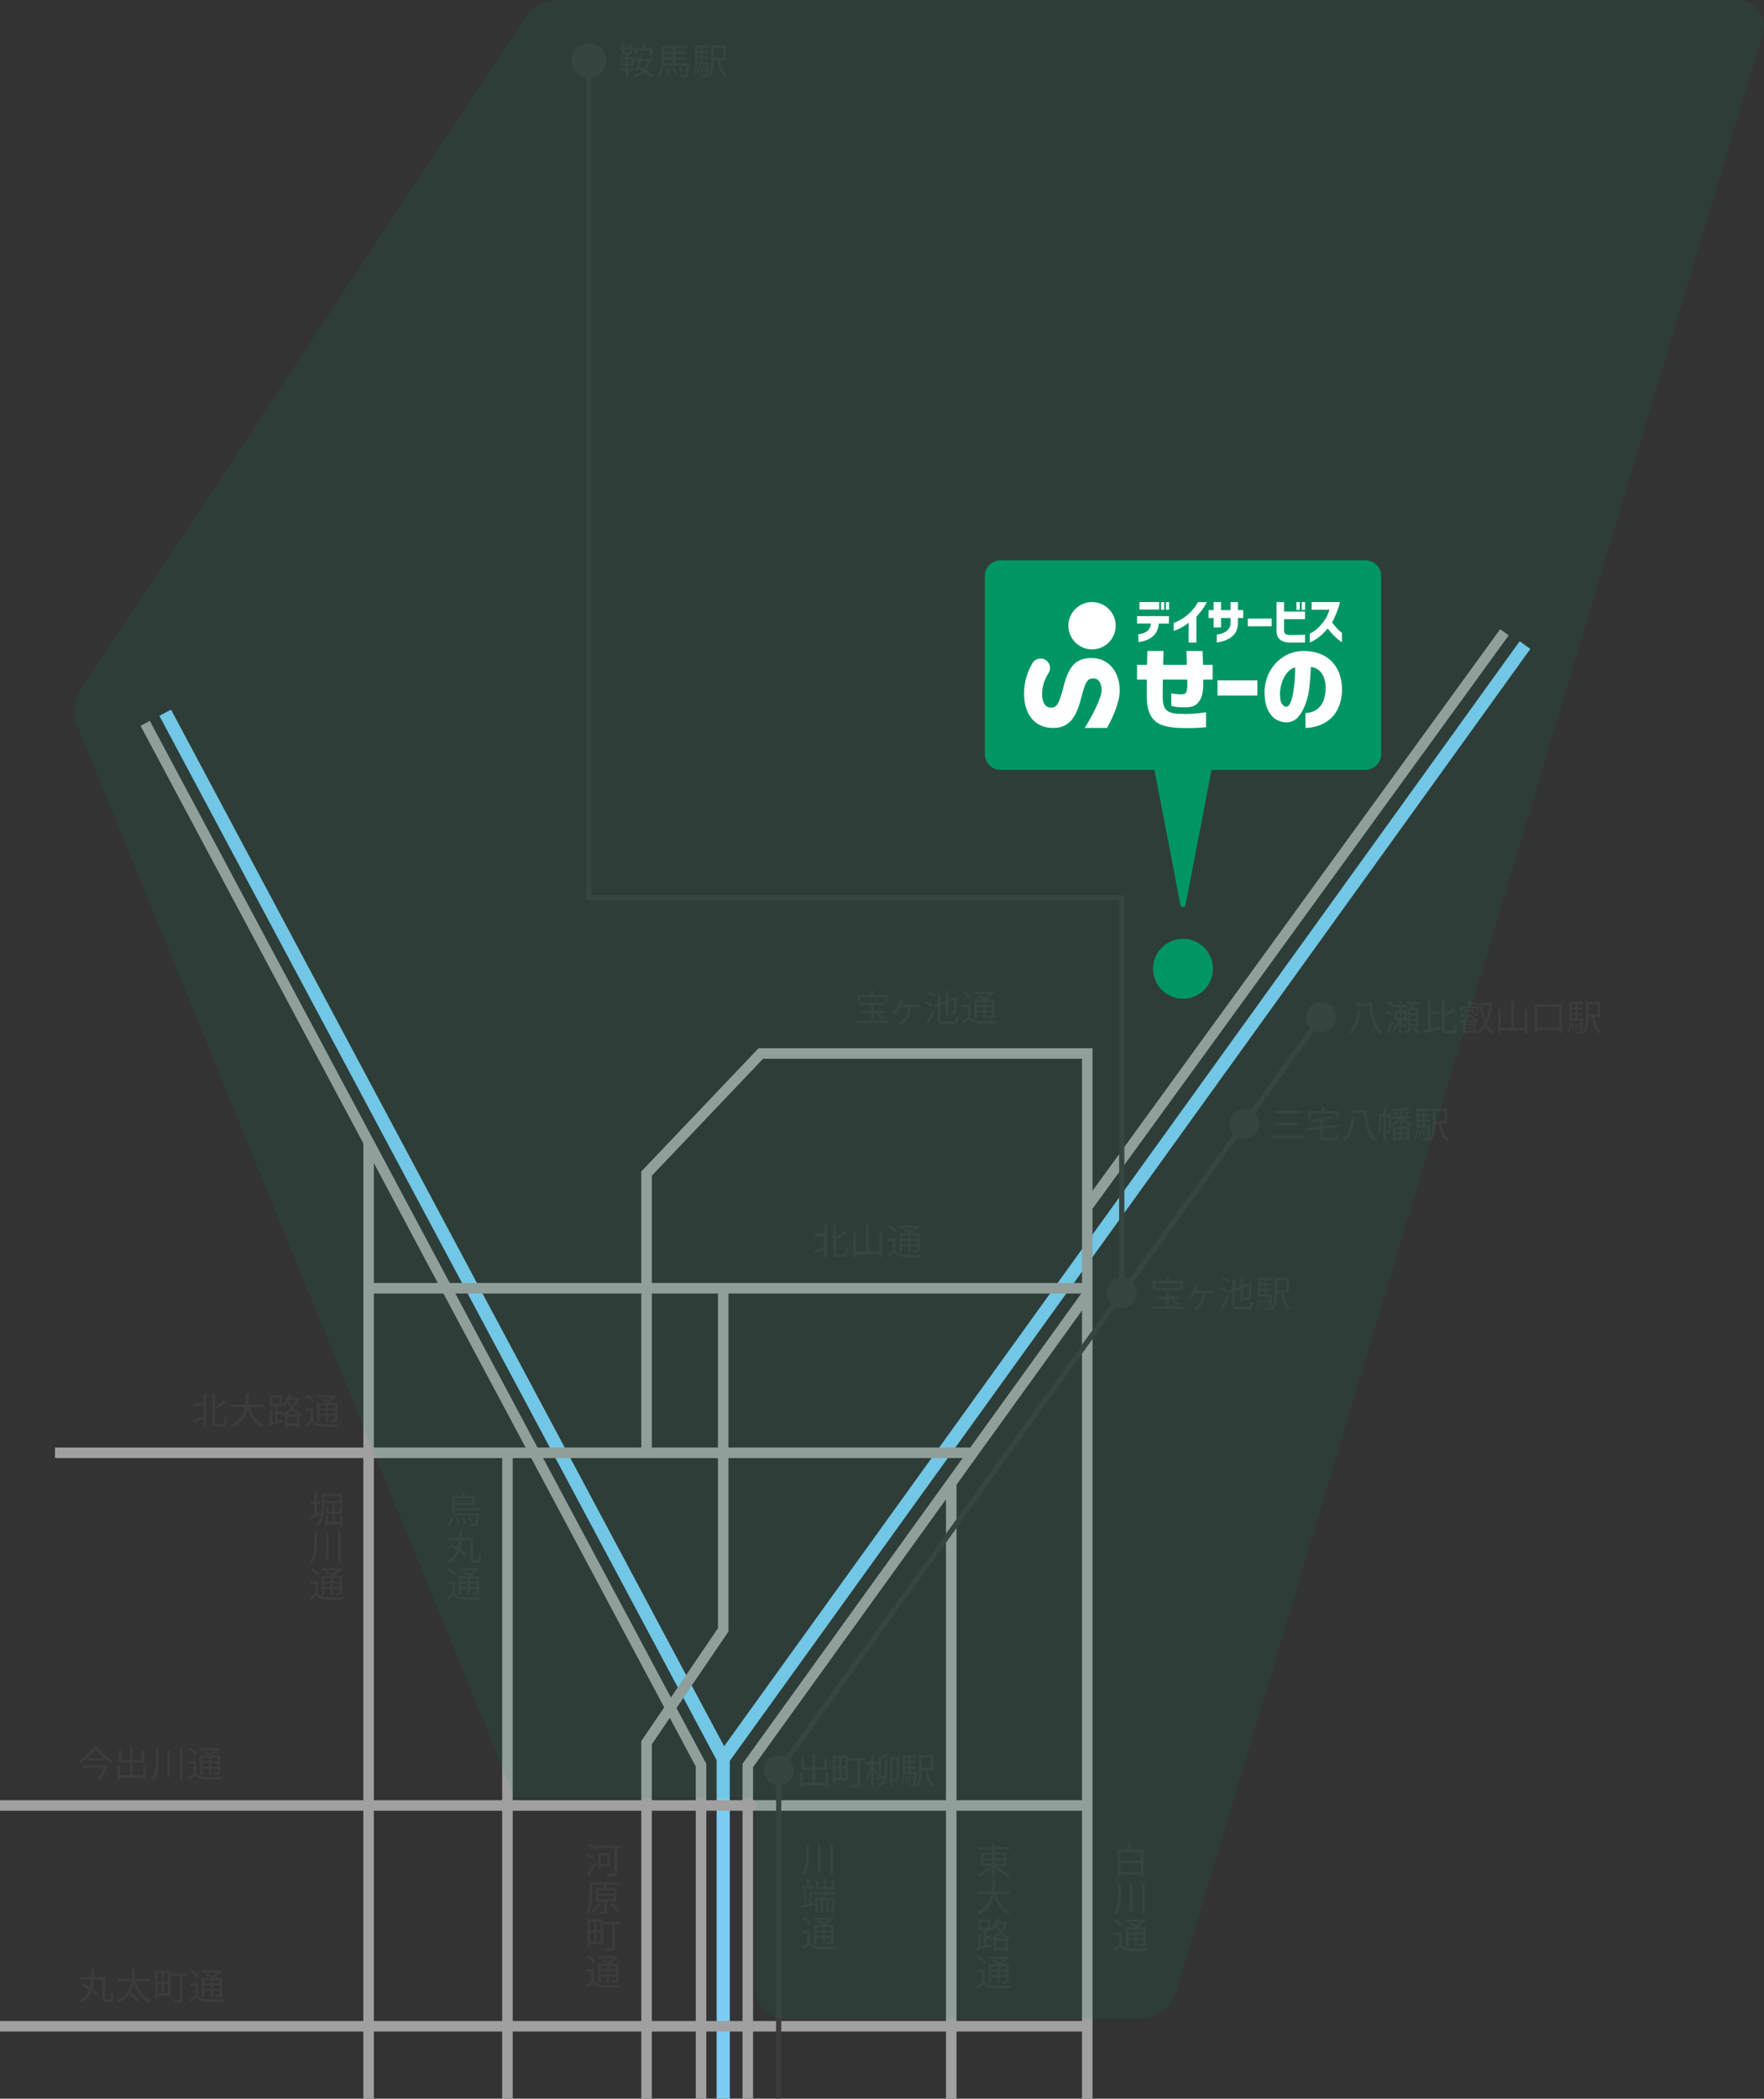 <?xml version="1.0" encoding="UTF-8"?><svg id="b" xmlns="http://www.w3.org/2000/svg" width="670" height="796.9" viewBox="0 0 670 796.9"><rect x="0" y="0" width="670" height="796.9" fill="#333333" stroke="none"/><defs><style>.d{fill:#7dccf3;}.d,.e,.f,.g,.h,.i{stroke-width:0px;}.e{fill:#a0a0a0;}.f,.h{fill:#009664;}.g{fill:#3c3c3c;}.h{opacity:.1;}.i{fill:#fff;}</style></defs><g id="c"><path class="g" d="M495.26,431.13v1.05h-12.05v-1.05h12.05ZM494.51,421.76v1.04h-10.49v-1.04h10.49ZM493.42,426.3v1.05h-8.51v-1.05h8.51Z"/><path class="g" d="M506.58,432.11c.81,0,.94-.36,1.02-2.12.25.2.73.35,1.04.43-.17,2.1-.5,2.69-2,2.69h-3.12c-1.62,0-2.08-.36-2.08-1.72v-2.59l-4.91.56-.14-.99,5.05-.56v-2.07c-1.13.22-2.29.42-3.39.57-.04-.25-.2-.66-.32-.88,2.78-.43,5.95-1.09,7.68-1.89l.85.83c-1.02.43-2.32.81-3.72,1.13v2.19l6.07-.69.14.97-6.21.71v2.72c0,.59.15.71,1.05.71h2.99ZM497.83,424.84h-1.05v-2.97h5.26v-1.46h1.08v1.46h5.36v2.97h-1.08v-2h-9.57v2Z"/><path class="g" d="M514.69,424.29c-.53,3.22-1.5,6.82-3.76,8.94-.2-.21-.59-.57-.85-.76,2.17-1.96,3.05-5.39,3.43-8.35l1.19.17ZM518.93,421.49c.42,4.75,1.37,8.91,3.93,10.87-.31.2-.76.57-1.01.83-2.46-2.1-3.44-6.07-3.89-10.6h-4.83v-1.09h5.79Z"/><path class="g" d="M533.45,424.73c.73.87,1.85,1.72,2.8,2.17-.22.18-.53.53-.7.77-1.01-.57-2.15-1.64-2.91-2.7v2.48h-.94v-2.45c-.74,1.11-1.88,2.16-2.88,2.75-.13-.18-.33-.45-.53-.63v2.06c0,.39-.06.66-.29.83s-.56.2-1.04.2c-.03-.25-.15-.64-.28-.9h.7c.1,0,.13-.03.13-.15v-5.17h-1.11v9.2h-.9v-9.2h-1.01v6.35h-.8v-7.28h1.81v-2.63h.9v2.63h1.89v3.89c.91-.48,1.92-1.32,2.57-2.2h-2.32v-.87h3.16v-2.07c-.98.07-2,.13-2.92.14-.03-.22-.13-.56-.24-.79,2.17-.07,4.84-.31,6.32-.62l.59.76c-.78.18-1.78.31-2.81.41v2.17h.63c.35-.59.8-1.48,1.02-2.1l.85.35c-.31.59-.67,1.23-.99,1.75h1.78v.87h-2.48ZM529.01,427.8h6.37v5.34h-.94v-.39h-4.52v.45h-.91v-5.39ZM530.1,421.98c.28.49.64,1.18.81,1.58l-.84.29c-.17-.42-.52-1.12-.8-1.64l.83-.24ZM529.92,428.59v1.28h1.81v-1.28h-1.81ZM531.72,431.93v-1.34h-1.81v1.34h1.81ZM534.44,428.59h-1.83v1.28h1.83v-1.28ZM534.44,431.93v-1.34h-1.83v1.34h1.83Z"/><path class="g" d="M537.22,432.12c.5-.71.67-1.96.71-3.19l.64.13c-.07,1.27-.22,2.62-.77,3.4l-.59-.34ZM543.29,427.29s0,.28-.01.42c-.18,3.45-.34,4.68-.69,5.1-.21.25-.43.34-.77.36-.28.03-.77.03-1.27,0-.03-.25-.11-.62-.24-.84.49.03.94.04,1.12.04s.29-.03.41-.14c.14-.18.27-.69.36-1.77l-.45.2c-.14-.5-.48-1.26-.81-1.82l.49-.18c.31.49.62,1.15.78,1.62.06-.56.1-1.26.15-2.14h-4.35v-7.17h5.15v.88h-2.01v1.23h1.74v.83h-1.74v1.26h1.74v.84h-1.74v1.27h2.14ZM538.91,421.86v1.23h1.36v-1.23h-1.36ZM540.27,423.92h-1.36v1.26h1.36v-1.26ZM538.91,427.29h1.36v-1.27h-1.36v1.27ZM539.46,429.15c.15.81.25,1.85.24,2.54l-.59.1c.04-.7-.06-1.74-.2-2.56l.54-.07ZM540.51,431.33c-.06-.6-.29-1.54-.55-2.25l.5-.11c.29.7.53,1.62.59,2.23l-.55.14ZM547.43,426.68c.41,2.56,1.26,4.71,2.84,5.72-.22.21-.55.59-.7.85-1.76-1.26-2.63-3.6-3.08-6.57h-1.27c-.03,2.09-.28,4.78-1.57,6.54-.17-.18-.6-.43-.83-.53,1.3-1.81,1.41-4.41,1.41-6.43v-5.28h5.42v5.7h-2.23ZM545.22,421.94v3.77h3.48v-3.77h-3.48Z"/><rect class="d" x="166.42" y="453.92" width="521.09" height="5" transform="translate(-192.92 536.12) rotate(-54.24)"/><rect class="d" x="272.19" y="667.83" width="5" height="129.07"/><rect class="d" x="166.21" y="244.15" width="5" height="450.19" transform="translate(-201.05 134.69) rotate(-28.09)"/><polygon class="e" points="247.57 551.66 243.57 551.66 243.57 444.84 288.11 398.04 414.96 398.04 414.96 507.72 410.96 507.72 410.96 402.04 289.83 402.04 247.57 446.44 247.57 551.66"/><polygon class="e" points="286.03 796.9 282.03 796.9 282.03 669.72 282.4 669.2 411.77 489.65 415.02 491.99 286.03 671.01 286.03 796.9"/><rect class="e" x="410.96" y="506.82" width="4" height="290.08"/><rect class="e" y="683.57" width="412.96" height="4"/><rect class="e" y="767.42" width="412.96" height="4"/><rect class="e" x="140" y="487.17" width="272.96" height="4"/><rect class="e" x="20.88" y="549.66" width="349.05" height="4"/><rect class="e" x="138" y="433.66" width="4" height="363.24"/><rect class="e" x="190.74" y="551.66" width="4" height="245.23"/><rect class="e" x="357.93" y="346.91" width="268.96" height="4" transform="translate(-79.23 542.39) rotate(-54.02)"/><path class="g" d="M36.72,663.16c1.46,2.07,3.93,4.22,6.11,5.38-.27.24-.52.59-.7.9-2.15-1.3-4.6-3.46-5.88-5.25-1.12,1.72-3.39,3.88-5.74,5.32-.13-.24-.42-.59-.66-.81,2.41-1.39,4.74-3.7,5.83-5.53h1.02ZM40.07,670.27l.81.24c-.67,1.55-1.73,3.81-2.62,5.53l-1.06-.29c.71-1.37,1.58-3.15,2.15-4.44h-7.86v-.98h8.4l.18-.06ZM39.38,667.61v.95h-6.1v-.95h6.1Z"/><path class="g" d="M55.41,670.21v5.74h-1.06v-.84h-8.73v.87h-1.04v-5.77h1.04v3.88h3.74v-4.78h-4.24v-4.79h1.04v3.78h3.2v-5.03h1.06v5.03h3.36v-3.78h1.08v4.79h-4.44v4.78h3.93v-3.88h1.06Z"/><path class="g" d="M60.23,663.96v4.73c0,2.66-.21,5.32-2.02,7.4-.18-.24-.6-.56-.85-.73,1.64-1.88,1.82-4.29,1.82-6.68v-4.72h1.05ZM64.66,664.54v10.23h-1.05v-10.23h1.05ZM69.34,663.92v12.05h-1.06v-12.05h1.06Z"/><path class="g" d="M74.51,673.18c.67,1.05,1.88,1.51,3.51,1.57,1.53.07,4.72.03,6.38-.08-.11.24-.27.71-.32,1.02-1.55.07-4.52.1-6.06.03-1.83-.07-3.09-.56-3.95-1.67-.71.62-1.46,1.22-2.25,1.81l-.5-1.01c.67-.42,1.47-1.01,2.18-1.58v-3.6h-2.01v-.98h3.02v4.5ZM74.05,666.48c-.43-.69-1.44-1.67-2.32-2.33l.73-.64c.88.63,1.92,1.57,2.36,2.26l-.77.71ZM76.93,673.89h-.98v-7.2h3.99c-.83-.41-1.82-.85-2.66-1.16l.66-.59c.6.21,1.29.49,1.94.77.67-.29,1.36-.7,1.92-1.11h-5.83v-.83h6.83l.2-.06.64.49c-.74.7-1.79,1.4-2.83,1.92.41.2.77.39,1.08.56h1.76v6.16c0,.5-.11.76-.48.91-.36.14-.95.15-1.89.15-.04-.25-.17-.62-.29-.85.66.03,1.26.01,1.43.01.18,0,.24-.06.24-.24v-1.27h-2.43v2.27h-.94v-2.27h-2.35v2.33ZM76.93,667.49v1.23h2.35v-1.23h-2.35ZM79.28,670.77v-1.27h-2.35v1.27h2.35ZM82.65,667.49h-2.43v1.23h2.43v-1.23ZM82.65,670.77v-1.27h-2.43v1.27h2.43Z"/><path class="g" d="M77.26,529.51h1.05v12.4h-1.05v-3.14c-1.26.55-2.52,1.08-3.53,1.5l-.49-1.05c1.02-.32,2.52-.91,4.02-1.48v-3.92h-3.58v-1.02h3.58v-3.28ZM84.48,540.7c.64,0,.74-.6.84-2.91.25.21.7.42.99.49-.13,2.54-.41,3.45-1.76,3.45h-2.24c-1.3,0-1.67-.42-1.67-1.91v-10.3h1.05v4.62c1.3-.79,2.62-1.71,3.46-2.51l.77.9c-1.16.92-2.76,1.86-4.23,2.69v4.61c0,.73.13.87.73.87h2.06Z"/><path class="g" d="M94.81,534.31c.98,3.08,2.8,5.62,5.5,6.72-.25.24-.6.67-.78.98-2.69-1.28-4.46-3.75-5.57-6.93-.67,2.69-2.18,5.38-5.58,6.93-.15-.28-.49-.64-.78-.85,3.47-1.51,4.87-4.2,5.44-6.85h-5.16v-1.06h5.33c.21-1.47.2-2.87.21-3.98h1.12c-.01,1.12-.03,2.51-.22,3.98h5.78v1.06h-5.27Z"/><path class="g" d="M113.67,530.92c-.45,1.46-1.18,2.69-2.04,3.73.87.84,1.93,1.58,3.19,2.06-.21.2-.5.6-.64.85-.14-.07-.29-.13-.45-.2v4.61h-.99v-.46h-3.5v.5h-.97v-4.67c-.28.14-.56.27-.84.39-.1-.21-.31-.49-.5-.7h-1.47v2.51c.6-.14,1.22-.28,1.83-.43l.1.94c-1.9.46-3.89.94-5.36,1.3l-.2-1.01.71-.15v-4.78h.88v4.59l1.08-.25v-5.66h-1.96v-4.27h4.52v3.71c1.11-1.05,2.02-2.62,2.53-4.3l.99.24c-.14.41-.29.81-.45,1.19h2.7l.18-.04.64.29ZM103.47,533.19h2.63v-2.45h-2.63v2.45ZM107.19,536.79c1.12-.48,2.23-1.22,3.16-2.19-.52-.63-.94-1.29-1.29-1.92-.39.62-.83,1.15-1.27,1.61-.15-.15-.48-.45-.73-.62v.42h-1.61v2.02h1.73v.67ZM113.07,536.99c-.78-.46-1.47-1.05-2.07-1.65-.64.64-1.36,1.2-2.1,1.65h4.17ZM112.73,540.59v-2.69h-3.5v2.69h3.5ZM109.71,531.58l-.14.27c.35.69.81,1.42,1.39,2.1.59-.71,1.08-1.5,1.43-2.37h-2.67Z"/><path class="g" d="M118.96,539.23c.67,1.05,1.88,1.51,3.51,1.57,1.53.07,4.72.03,6.38-.08-.11.24-.27.71-.32,1.02-1.55.07-4.52.1-6.06.03-1.83-.07-3.09-.56-3.95-1.67-.71.62-1.46,1.22-2.25,1.81l-.5-1.01c.67-.42,1.47-1.01,2.18-1.58v-3.6h-2.01v-.98h3.02v4.5ZM118.5,532.53c-.43-.69-1.44-1.67-2.32-2.33l.73-.64c.88.63,1.92,1.57,2.36,2.26l-.77.71ZM121.38,539.94h-.98v-7.2h3.99c-.83-.41-1.82-.85-2.66-1.16l.66-.59c.6.21,1.29.49,1.94.77.67-.29,1.36-.7,1.92-1.11h-5.83v-.83h6.83l.2-.06.64.49c-.74.7-1.79,1.4-2.83,1.92.41.2.77.39,1.08.56h1.76v6.16c0,.5-.11.76-.48.91-.36.14-.95.15-1.89.15-.04-.25-.17-.62-.29-.85.66.03,1.26.01,1.43.01.18,0,.24-.06.24-.24v-1.27h-2.43v2.27h-.94v-2.27h-2.35v2.33ZM121.38,533.54v1.23h2.35v-1.23h-2.35ZM123.73,536.82v-1.27h-2.35v1.27h2.35ZM127.1,533.54h-2.43v1.23h2.43v-1.23ZM127.1,536.82v-1.27h-2.43v1.27h2.43Z"/><path class="g" d="M313.08,465.11h1.05v12.4h-1.05v-3.14c-1.26.55-2.52,1.08-3.53,1.5l-.49-1.05c1.02-.32,2.52-.91,4.02-1.48v-3.92h-3.58v-1.02h3.58v-3.28ZM320.3,476.3c.64,0,.74-.6.84-2.91.25.21.7.42.99.49-.13,2.54-.41,3.45-1.76,3.45h-2.24c-1.3,0-1.67-.42-1.67-1.91v-10.3h1.05v4.62c1.3-.79,2.62-1.71,3.46-2.51l.77.9c-1.16.92-2.76,1.86-4.23,2.69v4.61c0,.73.13.87.73.87h2.06Z"/><path class="g" d="M335.06,468.15v9.26h-1.06v-1.08h-8.9v1.13h-1.05v-9.3h1.05v7.12h3.85v-10.14h1.06v10.14h3.99v-7.13h1.06Z"/><path class="g" d="M340.18,474.83c.67,1.05,1.88,1.51,3.51,1.57,1.53.07,4.72.03,6.38-.08-.11.24-.27.71-.32,1.02-1.55.07-4.52.1-6.06.03-1.83-.07-3.09-.56-3.95-1.67-.71.62-1.46,1.22-2.25,1.81l-.5-1.01c.67-.42,1.47-1.01,2.18-1.58v-3.6h-2.01v-.98h3.02v4.5ZM339.72,468.14c-.43-.69-1.44-1.67-2.32-2.33l.73-.64c.88.63,1.92,1.57,2.36,2.26l-.77.71ZM342.6,475.55h-.98v-7.2h3.99c-.83-.41-1.82-.85-2.66-1.16l.66-.59c.6.21,1.29.49,1.95.77.67-.29,1.36-.7,1.92-1.11h-5.83v-.83h6.83l.2-.06.64.49c-.74.7-1.79,1.4-2.83,1.92.41.2.77.39,1.08.56h1.76v6.16c0,.5-.11.76-.48.91-.36.14-.95.15-1.89.15-.04-.25-.17-.62-.29-.85.66.03,1.26.01,1.43.01.18,0,.24-.06.24-.24v-1.27h-2.43v2.27h-.94v-2.27h-2.35v2.33ZM342.6,469.14v1.23h2.35v-1.23h-2.35ZM344.95,472.42v-1.27h-2.35v1.27h2.35ZM348.33,469.14h-2.43v1.23h2.43v-1.23ZM348.33,472.42v-1.27h-2.43v1.27h2.43Z"/><path class="g" d="M337.41,387.53v.97h-12.06v-.97h5.44v-2.83h-3.78v-.95h3.78v-2.1h-4.13v-.98h9.39v-1.91h-9.42v1.95h-1.05v-2.93h5.21v-1.65h1.08v1.65h5.27v2.93h-1.06v.94h-4.24v2.1h3.93v.95h-3.93v2.83h5.57ZM333.68,384.87c.8.55,1.78,1.37,2.23,1.92l-.76.62c-.43-.57-1.39-1.41-2.18-2l.71-.53Z"/><path class="g" d="M348,381.5c.29,0,.76-.01,1.09-.07v1.11c-.36-.03-.81-.04-1.09-.04h-2.06c-.22,3.24-1.48,5.23-3.55,6.49l-1.11-.73c.31-.13.83-.43,1.09-.64,1.11-.88,2.29-2.33,2.49-5.11h-2.99c-.53.88-1.36,1.93-1.96,2.44l-1.02-.6c.87-.64,1.65-1.69,2.11-2.44.36-.6.62-1.25.76-1.79.07-.25.13-.56.15-.83l1.25.27c-.11.27-.2.49-.27.73-.13.35-.31.81-.5,1.23h5.61Z"/><path class="g" d="M353.72,382.32c-.55-.43-1.61-1.08-2.49-1.46l.55-.78c.87.38,1.97.95,2.52,1.39l-.57.85ZM351.71,388.02c.7-1.08,1.75-2.9,2.52-4.48l.78.64c-.7,1.47-1.62,3.22-2.42,4.51l-.88-.67ZM354.53,378.55c-.54-.48-1.65-1.12-2.56-1.51l.57-.77c.9.38,2.01.97,2.59,1.44l-.6.84ZM361.98,387.8c.84,0,.99-.38,1.11-2.02.27.17.67.36.98.42-.18,1.93-.5,2.56-2.06,2.56h-3.68c-1.65,0-2.15-.41-2.15-1.95v-4.52l-1.26.49-.41-.91,1.67-.64v-3.74h1.02v3.33l2.04-.8v-3.88h1.02v3.49l2.21-.87.08-.07.2-.15.73.29-.04.2c0,2.52-.04,4.55-.17,5.14-.11.63-.39.9-.83,1.01-.38.1-1.01.11-1.43.11-.03-.32-.13-.74-.27-.99.39.01.91.01,1.08.01.25,0,.38-.06.46-.41.11-.38.14-1.85.15-4.05l-2.18.84v5.11h-1.02v-4.71l-2.04.8v4.93c0,.79.18.97,1.17.97h3.61Z"/><path class="g" d="M368.62,386.1c.67,1.05,1.88,1.51,3.51,1.57,1.53.07,4.72.03,6.38-.08-.11.24-.27.71-.32,1.02-1.55.07-4.52.1-6.06.03-1.83-.07-3.09-.56-3.95-1.67-.71.62-1.46,1.22-2.25,1.81l-.5-1.01c.67-.42,1.47-1.01,2.18-1.58v-3.6h-2.01v-.98h3.02v4.5ZM368.16,379.41c-.43-.69-1.44-1.67-2.32-2.33l.73-.64c.88.63,1.92,1.57,2.36,2.26l-.77.71ZM371.04,386.82h-.98v-7.2h3.99c-.83-.41-1.82-.85-2.66-1.16l.66-.59c.6.21,1.29.49,1.95.77.67-.29,1.36-.7,1.92-1.11h-5.83v-.83h6.83l.2-.06.64.49c-.74.7-1.79,1.4-2.83,1.92.41.2.77.39,1.08.56h1.76v6.16c0,.5-.11.76-.48.91-.36.14-.95.15-1.89.15-.04-.25-.17-.62-.29-.85.66.03,1.26.01,1.43.01.18,0,.24-.06.24-.24v-1.27h-2.43v2.27h-.94v-2.27h-2.35v2.33ZM371.04,380.42v1.23h2.35v-1.23h-2.35ZM373.39,383.69v-1.27h-2.35v1.27h2.35ZM376.77,380.42h-2.43v1.23h2.43v-1.23ZM376.77,383.69v-1.27h-2.43v1.27h2.43Z"/><path class="g" d="M121.95,575.09c-1.37.64-2.84,1.3-3.98,1.82l-.38-1.05c.49-.18,1.11-.43,1.79-.7v-4.09h-1.54v-.98h1.54v-3.22h.95v3.22h1.39v.98h-1.39v3.7l1.39-.59.22.91ZM123.16,570.86v1.19c0,2.25-.27,5.32-2.1,7.28-.15-.18-.57-.49-.78-.62,1.75-1.86,1.91-4.57,1.91-6.67v-4.83h7.8v3.64h-6.82ZM123.16,568.17v1.74h5.84v-1.74h-5.84ZM130.09,575.47v3.94h-.91v-.6h-4.78v.66h-.91v-3.99h.91v2.46h1.89v-3.1h-2.49v-3.07h.85v2.23h1.64v-2.84h.91v2.84h1.78v-2.23h.88v3.07h-2.66v3.1h1.98v-2.46h.91Z"/><path class="g" d="M120.38,581.6v4.73c0,2.66-.21,5.32-2.02,7.4-.18-.24-.6-.56-.85-.73,1.64-1.88,1.82-4.29,1.82-6.68v-4.72h1.05ZM124.81,582.17v10.23h-1.05v-10.23h1.05ZM129.5,581.55v12.05h-1.06v-12.05h1.06Z"/><path class="g" d="M120.72,604.95c.67,1.05,1.88,1.51,3.52,1.57,1.53.07,4.72.03,6.39-.08-.11.24-.27.71-.32,1.02-1.56.07-4.52.1-6.07.03-1.83-.07-3.1-.56-3.95-1.67-.71.62-1.46,1.22-2.26,1.81l-.5-1.01c.67-.42,1.47-1.01,2.19-1.58v-3.6h-2.02v-.98h3.03v4.5ZM120.26,598.26c-.43-.69-1.44-1.67-2.33-2.33l.73-.64c.88.63,1.92,1.57,2.37,2.26l-.77.71ZM123.14,605.67h-.98v-7.2h3.99c-.83-.41-1.82-.85-2.66-1.16l.66-.59c.6.21,1.29.49,1.95.77.67-.29,1.36-.7,1.92-1.11h-5.84v-.83h6.84l.2-.06.64.49c-.74.7-1.79,1.4-2.83,1.92.41.2.77.39,1.08.56h1.76v6.16c0,.5-.11.76-.48.91-.36.14-.95.15-1.89.15-.04-.25-.17-.62-.29-.85.66.03,1.26.01,1.43.01.18,0,.24-.06.24-.24v-1.27h-2.44v2.27h-.94v-2.27h-2.35v2.33ZM123.14,599.27v1.23h2.35v-1.23h-2.35ZM125.49,602.55v-1.27h-2.35v1.27h2.35ZM128.87,599.27h-2.44v1.23h2.44v-1.23ZM128.87,602.55v-1.27h-2.44v1.27h2.44Z"/><path class="g" d="M169.81,578.79c.81-.63,1.27-1.74,1.51-2.83l.88.29c-.27,1.15-.69,2.37-1.56,3.07l-.84-.53ZM172.75,573.48v1.11h9.18s-.01.29-.03.45c-.17,2.66-.32,3.67-.67,4.06-.24.25-.49.34-.87.36-.35.03-1.01.03-1.7-.01-.01-.27-.11-.64-.27-.88.67.07,1.29.07,1.51.07s.36-.01.46-.14c.22-.24.36-1.04.5-3.01h-9.16v-7.48h3.49c.18-.45.38-.98.48-1.36l1.19.17c-.2.41-.42.83-.63,1.19h4.16v3.57h-7.65v1.05h9.68v.85h-9.68ZM172.75,568.84v1.89h6.63v-1.89h-6.63ZM174.06,576.24c.25.81.39,1.85.39,2.54l-.91.14c.03-.69-.1-1.74-.32-2.55l.84-.13ZM176.28,576.13c.35.73.67,1.7.74,2.28l-.84.24c-.08-.6-.36-1.58-.7-2.33l.8-.2ZM178.72,577.99c-.17-.5-.6-1.28-1.02-1.85l.73-.27c.42.55.87,1.3,1.05,1.79l-.76.32Z"/><path class="g" d="M181.38,592.38c.42,0,.49-.43.53-2.52.24.2.69.39.97.48-.08,2.34-.34,3.07-1.4,3.07h-1.48c-1.02,0-1.36-.35-1.36-1.64v-6.92h-3.21c-.1,1.18-.27,2.34-.59,3.43.95.66,1.81,1.33,2.38,1.91l-.78.84c-.48-.5-1.18-1.09-1.98-1.7-.73,1.76-1.96,3.28-4.05,4.31-.14-.25-.49-.62-.76-.81,2.06-.98,3.24-2.44,3.91-4.16-.85-.59-1.76-1.16-2.59-1.62l.71-.71c.7.38,1.47.83,2.21,1.32.24-.9.38-1.83.45-2.8h-3.94v-1.02h4.01c.04-.98.04-1.98.04-2.94h1.08c0,.97-.01,1.96-.06,2.94h4.23v7.96c0,.52.07.6.45.6h1.22Z"/><path class="g" d="M172.84,604.95c.67,1.05,1.88,1.51,3.52,1.57,1.53.07,4.72.03,6.39-.08-.11.24-.27.71-.32,1.02-1.56.07-4.52.1-6.07.03-1.83-.07-3.1-.56-3.95-1.67-.71.62-1.46,1.22-2.26,1.81l-.5-1.01c.67-.42,1.47-1.01,2.19-1.58v-3.6h-2.02v-.98h3.03v4.5ZM172.38,598.26c-.43-.69-1.44-1.67-2.33-2.33l.73-.64c.88.63,1.92,1.57,2.37,2.26l-.77.71ZM175.26,605.67h-.98v-7.2h3.99c-.83-.41-1.82-.85-2.66-1.16l.66-.59c.6.21,1.29.49,1.95.77.67-.29,1.36-.7,1.92-1.11h-5.84v-.83h6.84l.2-.06.64.49c-.74.7-1.79,1.4-2.83,1.92.41.2.77.39,1.08.56h1.76v6.16c0,.5-.11.76-.48.91-.36.14-.95.15-1.89.15-.04-.25-.17-.62-.29-.85.66.03,1.26.01,1.43.01.18,0,.24-.06.24-.24v-1.27h-2.44v2.27h-.94v-2.27h-2.35v2.33ZM175.26,599.27v1.23h2.35v-1.23h-2.35ZM177.61,602.55v-1.27h-2.35v1.27h2.35ZM180.99,599.27h-2.44v1.23h2.44v-1.23ZM180.99,602.55v-1.27h-2.44v1.27h2.44Z"/><path class="g" d="M225.11,706.07c-.57-.41-1.72-1.08-2.58-1.51l.57-.76c.81.39,1.98,1.02,2.58,1.41l-.57.85ZM222.93,711.7c.76-1.05,1.86-2.88,2.65-4.47l.76.69c-.73,1.47-1.69,3.19-2.52,4.47l-.88-.69ZM235.47,701.7h-1.08v9.38c0,.76-.21,1.11-.74,1.28-.55.18-1.54.2-3.08.2-.06-.31-.24-.8-.41-1.09,1.22.04,2.42.03,2.77.03.32-.01.43-.11.43-.42v-9.37h-6.98v-.2l-.6.83c-.59-.41-1.74-1.11-2.61-1.58l.59-.74c.85.43,2,1.08,2.62,1.47v-.79h9.08v1.01ZM228.19,708.69v.97h-.95v-6.02h4.38v5.06h-3.43ZM228.19,704.59v3.17h2.47v-3.17h-2.47Z"/><path class="g" d="M230.6,722.03v3.57c0,.55-.11.83-.53.97-.42.15-1.09.15-2.17.15-.04-.27-.2-.64-.32-.91.81.03,1.54.03,1.75.01.21,0,.27-.07.27-.24v-3.56h-3.39v-5h2.93c.13-.43.25-.95.32-1.37h-4.51v3.08c0,2.31-.18,5.67-1.47,7.96-.2-.17-.63-.43-.9-.53,1.23-2.18,1.34-5.24,1.34-7.44v-4.01h11.29v.94h-4.54c-.14.46-.29.95-.45,1.37h3.85v5h-3.47ZM228.24,723.04c-.73,1.18-1.83,2.34-2.84,3.1-.18-.18-.62-.48-.85-.62,1.04-.67,2.07-1.71,2.72-2.76l.98.28ZM227.22,719.14h5.79v-1.27h-5.79v1.27ZM227.22,721.21h5.79v-1.29h-5.79v1.29ZM232.6,722.71c1.04.81,2.27,1.98,2.84,2.8l-.84.57c-.53-.83-1.75-2.03-2.8-2.87l.8-.5Z"/><path class="g" d="M229.03,738.23h-5.01v1.08h-.9v-10.52h5.91v9.44ZM224.01,729.72v3.25h1.62v-3.25h-1.62ZM224.01,737.3h1.62v-3.42h-1.62v3.42ZM228.1,729.72h-1.61v3.25h1.61v-3.25ZM228.1,737.3v-3.42h-1.61v3.42h1.61ZM235.54,730.75h-1.99v8.74c0,.69-.15,1.02-.64,1.21-.49.17-1.34.17-2.66.17-.06-.28-.21-.76-.36-1.04.99.04,1.99.03,2.26.03.28-.01.38-.1.38-.36v-8.74h-3.22v-1.01h6.25v1.01Z"/><path class="g" d="M225.69,752.21c.67,1.05,1.88,1.51,3.52,1.57,1.53.07,4.72.03,6.39-.08-.11.24-.27.71-.32,1.02-1.56.07-4.52.1-6.07.03-1.83-.07-3.1-.56-3.95-1.67-.71.62-1.46,1.22-2.26,1.81l-.5-1.01c.67-.42,1.47-1.01,2.19-1.58v-3.6h-2.02v-.98h3.03v4.5ZM225.23,745.51c-.43-.69-1.44-1.67-2.33-2.33l.73-.64c.88.63,1.92,1.57,2.37,2.26l-.77.71ZM228.12,752.92h-.98v-7.2h3.99c-.83-.41-1.82-.85-2.66-1.16l.66-.59c.6.21,1.29.49,1.95.77.67-.29,1.36-.7,1.92-1.11h-5.84v-.83h6.84l.2-.06.64.49c-.74.7-1.79,1.4-2.83,1.92.41.2.77.39,1.08.56h1.76v6.16c0,.5-.11.76-.48.91-.36.14-.95.15-1.89.15-.04-.25-.17-.62-.29-.85.66.03,1.26.01,1.43.01.18,0,.24-.06.24-.24v-1.27h-2.44v2.27h-.94v-2.27h-2.35v2.33ZM228.12,746.52v1.23h2.35v-1.23h-2.35ZM230.47,749.8v-1.27h-2.35v1.27h2.35ZM233.85,746.52h-2.44v1.23h2.44v-1.23ZM233.85,749.8v-1.27h-2.44v1.27h2.44Z"/><path class="g" d="M307.24,700.04v4.73c0,2.66-.21,5.32-2.02,7.4-.18-.24-.6-.56-.85-.73,1.64-1.88,1.82-4.29,1.82-6.68v-4.72h1.05ZM311.67,700.62v10.23h-1.05v-10.23h1.05ZM316.36,700v12.05h-1.06v-12.05h1.06Z"/><path class="g" d="M309.33,722.32l.11.9c-1.67.42-3.43.84-4.76,1.18l-.25-1.04c.81-.14,1.86-.36,2.98-.62l-.38-.1c.29-1.3.63-3.52.76-5.06l.97.21c-.24,1.54-.59,3.54-.9,4.85l1.47-.32ZM309.09,717.15h-4.4v-.94h1.76v-2.62h.94v2.62h1.69v.94ZM305.52,722.34c0-1.22-.22-3.08-.5-4.51l.78-.13c.32,1.44.56,3.28.57,4.5l-.85.14ZM313.78,719.4c-.14.45-.28.91-.42,1.3h3.64v4.54c0,.43-.07.69-.35.81-.31.15-.69.17-1.3.17-.04-.25-.18-.6-.31-.84.39.01.76.01.87,0,.13,0,.15-.03.15-.15v-3.63h-1.3v4.43h-.81v-4.43h-1.3v4.45h-.81v-4.45h-1.25v4.59h-.92v-5.49h2.69c.1-.39.2-.87.27-1.3h-3.4v-.92h8.08v.92h-3.52ZM316.81,717.42h-6.98v-3.31h.95v2.38h1.93v-3.05h.99v3.05h2.11v-2.38h.98v3.31Z"/><path class="g" d="M307.58,737.54c.67,1.05,1.88,1.51,3.52,1.57,1.53.07,4.72.03,6.39-.08-.11.24-.27.71-.32,1.02-1.56.07-4.52.1-6.07.03-1.83-.07-3.1-.56-3.95-1.67-.71.62-1.46,1.22-2.26,1.81l-.5-1.01c.67-.42,1.47-1.01,2.19-1.58v-3.6h-2.02v-.98h3.03v4.5ZM307.12,730.85c-.43-.69-1.44-1.67-2.33-2.33l.73-.64c.88.63,1.92,1.57,2.37,2.26l-.77.71ZM310,738.26h-.98v-7.2h3.99c-.83-.41-1.82-.85-2.66-1.16l.66-.59c.6.21,1.29.49,1.95.77.67-.29,1.36-.7,1.92-1.11h-5.84v-.83h6.84l.2-.06.64.49c-.74.7-1.79,1.4-2.83,1.92.41.2.77.39,1.08.56h1.76v6.16c0,.5-.11.76-.48.91-.36.14-.95.15-1.89.15-.04-.25-.17-.62-.29-.85.66.03,1.26.01,1.43.01.18,0,.24-.06.24-.24v-1.27h-2.44v2.27h-.94v-2.27h-2.35v2.33ZM310,731.86v1.23h2.35v-1.23h-2.35ZM312.35,735.13v-1.27h-2.35v1.27h2.35ZM315.73,731.86h-2.44v1.23h2.44v-1.23ZM315.73,735.13v-1.27h-2.44v1.27h2.44Z"/><path class="g" d="M434.4,702.29v10.49h-1.08v-.95h-7.82v1.02h-1.02v-10.56h3.42c.31-.71.6-1.62.77-2.28l1.29.24c-.27.69-.6,1.43-.92,2.04h5.37ZM425.5,703.33v3.18h7.82v-3.18h-7.82ZM433.32,710.8v-3.26h-7.82v3.26h7.82Z"/><path class="g" d="M425.74,714.96v4.73c0,2.66-.21,5.32-2.02,7.4-.18-.24-.6-.56-.85-.73,1.64-1.88,1.82-4.29,1.82-6.68v-4.72h1.05ZM430.17,715.54v10.23h-1.05v-10.23h1.05ZM434.86,714.92v12.05h-1.06v-12.05h1.06Z"/><path class="g" d="M426.08,738.32c.67,1.05,1.88,1.51,3.52,1.57,1.53.07,4.72.03,6.39-.08-.11.24-.27.71-.32,1.02-1.55.07-4.52.1-6.07.03-1.83-.07-3.1-.56-3.95-1.67-.71.62-1.46,1.22-2.25,1.81l-.5-1.01c.67-.42,1.47-1.01,2.19-1.58v-3.6h-2.02v-.98h3.03v4.5ZM425.62,731.63c-.43-.69-1.44-1.67-2.33-2.33l.73-.64c.88.63,1.92,1.57,2.37,2.26l-.77.71ZM428.5,739.04h-.98v-7.2h3.99c-.83-.41-1.82-.85-2.66-1.16l.66-.59c.6.21,1.29.49,1.95.77.67-.29,1.36-.7,1.92-1.11h-5.84v-.83h6.84l.2-.06.64.49c-.74.7-1.79,1.4-2.83,1.92.41.2.77.39,1.08.56h1.76v6.16c0,.5-.11.76-.48.91-.36.14-.95.15-1.89.15-.04-.25-.17-.62-.29-.85.66.03,1.26.01,1.43.01.18,0,.24-.06.24-.24v-1.27h-2.44v2.27h-.94v-2.27h-2.35v2.33ZM428.5,732.63v1.23h2.35v-1.23h-2.35ZM430.85,735.91v-1.27h-2.35v1.27h2.35ZM434.23,732.63h-2.44v1.23h2.44v-1.23ZM434.23,735.91v-1.27h-2.44v1.27h2.44Z"/><path class="g" d="M378.75,708.59c1.27,1.32,3.26,2.52,5.06,3.12-.25.21-.57.6-.73.9-1.82-.73-3.87-2.12-5.21-3.63v3.81h-1.05v-3.77c-1.33,1.5-3.32,2.83-5.1,3.56-.17-.27-.48-.66-.73-.87,1.77-.62,3.71-1.82,4.96-3.12h-3.39v-5.1h4.26v-1.18h-5.48v-.98h5.48v-1.32h1.05v1.32h5.62v.98h-5.62v1.18h4.5v5.1h-3.61ZM373.57,705.64h3.25v-1.33h-3.25v1.33ZM373.57,707.77h3.25v-1.36h-3.25v1.36ZM377.87,704.31v1.33h3.45v-1.33h-3.45ZM381.32,706.41h-3.45v1.36h3.45v-1.36Z"/><path class="g" d="M378.25,719.21c.98,3.08,2.8,5.62,5.51,6.72-.25.24-.6.67-.79.98-2.69-1.28-4.47-3.75-5.58-6.93-.67,2.69-2.18,5.38-5.59,6.93-.15-.28-.49-.64-.78-.85,3.47-1.51,4.88-4.2,5.45-6.85h-5.17v-1.06h5.34c.21-1.47.2-2.87.21-3.98h1.12c-.01,1.12-.03,2.51-.22,3.98h5.79v1.06h-5.28Z"/><path class="g" d="M382.8,729.96c-.45,1.46-1.18,2.69-2.04,3.73.87.84,1.93,1.58,3.19,2.06-.21.2-.5.6-.64.85-.14-.07-.29-.13-.45-.2v4.61h-1v-.46h-3.5v.5h-.97v-4.67c-.28.14-.56.27-.84.39-.1-.21-.31-.49-.5-.7h-1.47v2.51c.6-.14,1.22-.28,1.83-.43l.1.94c-1.91.46-3.89.94-5.37,1.3l-.2-1.01.71-.15v-4.78h.88v4.59l1.08-.25v-5.66h-1.96v-4.27h4.52v3.71c1.11-1.05,2.02-2.62,2.54-4.3l1,.24c-.14.41-.29.81-.45,1.19h2.7l.18-.04.64.29ZM372.59,732.23h2.63v-2.45h-2.63v2.45ZM376.32,735.83c1.12-.48,2.23-1.22,3.17-2.19-.52-.63-.94-1.29-1.29-1.92-.39.62-.83,1.15-1.27,1.61-.15-.15-.48-.45-.73-.62v.42h-1.61v2.02h1.74v.67ZM382.2,736.03c-.78-.46-1.47-1.05-2.07-1.65-.64.64-1.36,1.2-2.1,1.65h4.17ZM381.86,739.63v-2.69h-3.5v2.69h3.5ZM378.84,730.62l-.14.27c.35.69.81,1.42,1.39,2.1.59-.71,1.08-1.5,1.43-2.37h-2.68Z"/><path class="g" d="M374.03,752.41c.67,1.05,1.88,1.51,3.52,1.57,1.53.07,4.72.03,6.39-.08-.11.24-.27.71-.32,1.02-1.55.07-4.52.1-6.07.03-1.83-.07-3.1-.56-3.95-1.67-.71.62-1.46,1.22-2.25,1.81l-.5-1.01c.67-.42,1.47-1.01,2.18-1.58v-3.6h-2.02v-.98h3.03v4.5ZM373.57,745.71c-.43-.69-1.44-1.67-2.33-2.33l.73-.64c.88.63,1.92,1.57,2.37,2.26l-.77.71ZM376.46,753.12h-.98v-7.2h3.99c-.83-.41-1.82-.85-2.66-1.16l.66-.59c.6.21,1.29.49,1.95.77.67-.29,1.36-.7,1.92-1.11h-5.84v-.83h6.83l.2-.06.64.49c-.74.7-1.79,1.4-2.83,1.92.41.2.77.39,1.08.56h1.76v6.16c0,.5-.11.76-.48.91-.36.14-.95.15-1.89.15-.04-.25-.17-.62-.29-.85.66.03,1.26.01,1.43.01.18,0,.24-.06.24-.24v-1.27h-2.44v2.27h-.94v-2.27h-2.35v2.33ZM376.46,746.72v1.23h2.35v-1.23h-2.35ZM378.81,750v-1.27h-2.35v1.27h2.35ZM382.19,746.72h-2.44v1.23h2.44v-1.23ZM382.19,750v-1.27h-2.44v1.27h2.44Z"/><path class="g" d="M41.59,759.22c.42,0,.49-.43.53-2.52.24.2.69.39.97.48-.08,2.34-.34,3.07-1.4,3.07h-1.48c-1.02,0-1.36-.35-1.36-1.64v-6.92h-3.2c-.1,1.18-.27,2.34-.59,3.43.95.66,1.81,1.33,2.38,1.91l-.78.84c-.48-.5-1.18-1.09-1.97-1.7-.73,1.76-1.96,3.28-4.04,4.31-.14-.25-.49-.62-.76-.81,2.06-.98,3.23-2.44,3.9-4.16-.85-.59-1.76-1.16-2.59-1.62l.71-.71c.7.38,1.47.83,2.21,1.32.24-.9.38-1.83.45-2.8h-3.93v-1.02h4c.04-.98.04-1.98.04-2.94h1.08c0,.97-.01,1.96-.06,2.94h4.23v7.96c0,.52.07.6.45.6h1.22Z"/><path class="g" d="M51.76,752.43c.95,3.25,2.78,5.91,5.56,7.1-.25.22-.6.66-.77.95-2.84-1.36-4.65-4.08-5.71-7.56-.59,2.91-2.04,5.87-5.71,7.54-.15-.27-.48-.64-.77-.85,3.64-1.57,4.97-4.4,5.47-7.17h-5.14v-1.05h5.29c.15-1.34.14-2.63.15-3.7h1.11c-.01,1.08-.03,2.35-.17,3.7h5.88v1.05h-5.19ZM50.05,756.71c.99.8,2.23,1.93,2.8,2.7l-.92.73c-.56-.79-1.75-1.98-2.74-2.82l.87-.62Z"/><path class="g" d="M64.78,757.82h-5.01v1.08h-.9v-10.52h5.9v9.44ZM59.77,749.3v3.25h1.62v-3.25h-1.62ZM59.77,756.88h1.62v-3.42h-1.62v3.42ZM63.85,749.3h-1.61v3.25h1.61v-3.25ZM63.85,756.88v-3.42h-1.61v3.42h1.61ZM71.28,750.34h-1.99v8.74c0,.69-.15,1.02-.64,1.21-.49.17-1.34.17-2.66.17-.06-.28-.21-.76-.36-1.04.99.04,1.99.03,2.25.03.28-.01.38-.1.38-.36v-8.74h-3.22v-1.01h6.24v1.01Z"/><path class="g" d="M75.19,757.65c.67,1.05,1.88,1.51,3.51,1.57,1.53.07,4.72.03,6.38-.08-.11.24-.27.71-.32,1.02-1.55.07-4.52.1-6.06.03-1.83-.07-3.09-.56-3.95-1.67-.71.62-1.46,1.22-2.25,1.81l-.5-1.01c.67-.42,1.47-1.01,2.18-1.58v-3.6h-2.01v-.98h3.02v4.5ZM74.73,750.95c-.43-.69-1.44-1.67-2.32-2.33l.73-.64c.88.63,1.92,1.57,2.36,2.26l-.77.71ZM77.61,758.36h-.98v-7.2h3.99c-.83-.41-1.82-.85-2.66-1.16l.66-.59c.6.21,1.29.49,1.94.77.67-.29,1.36-.7,1.92-1.11h-5.83v-.83h6.83l.2-.06.64.49c-.74.7-1.79,1.4-2.83,1.92.41.2.77.39,1.08.56h1.76v6.16c0,.5-.11.76-.48.91-.36.14-.95.15-1.89.15-.04-.25-.17-.62-.29-.85.66.03,1.26.01,1.43.01.18,0,.24-.06.24-.24v-1.27h-2.43v2.27h-.94v-2.27h-2.35v2.33ZM77.61,751.96v1.23h2.35v-1.23h-2.35ZM79.96,755.24v-1.27h-2.35v1.27h2.35ZM83.33,751.96h-2.43v1.23h2.43v-1.23ZM83.33,755.24v-1.27h-2.43v1.27h2.43Z"/><rect class="e" x="359.3" y="563.03" width="4" height="233.87"/><polygon class="e" points="247.57 796.9 243.57 796.9 243.57 661.13 272.69 618.28 272.69 489.17 276.69 489.17 276.69 619.51 247.57 662.36 247.57 796.9"/><polygon class="e" points="268.27 796.9 264.27 796.9 264.27 670.78 53.38 275.6 56.91 273.72 268.27 669.78 268.27 796.9"/><polygon class="g" points="427.06 491.34 425.06 491.34 425.06 341.9 222.62 341.9 222.62 22.98 224.62 22.98 224.62 339.9 427.06 339.9 427.06 491.34"/><path class="g" d="M449.55,496.03v.97h-12.06v-.97h5.44v-2.83h-3.78v-.95h3.78v-2.1h-4.13v-.98h9.39v-1.91h-9.42v1.95h-1.05v-2.93h5.21v-1.65h1.08v1.65h5.28v2.93h-1.06v.94h-4.24v2.1h3.93v.95h-3.93v2.83h5.57ZM445.81,493.37c.8.55,1.78,1.37,2.22,1.92l-.75.62c-.43-.57-1.39-1.41-2.18-2l.71-.53Z"/><path class="g" d="M460,490c.29,0,.75-.01,1.09-.07v1.11c-.36-.03-.81-.04-1.09-.04h-2.06c-.22,3.24-1.48,5.22-3.55,6.49l-1.11-.73c.31-.13.83-.43,1.09-.64,1.11-.88,2.29-2.33,2.49-5.11h-2.99c-.53.88-1.36,1.93-1.96,2.44l-1.02-.6c.87-.64,1.65-1.7,2.11-2.44.36-.6.62-1.25.75-1.79.07-.25.13-.56.15-.83l1.25.27c-.11.27-.2.49-.27.73-.13.35-.31.81-.5,1.23h5.61Z"/><path class="g" d="M465.58,490.82c-.55-.43-1.61-1.08-2.49-1.46l.55-.78c.87.38,1.97.95,2.52,1.39l-.57.85ZM463.56,496.53c.7-1.08,1.75-2.9,2.52-4.48l.78.64c-.7,1.47-1.62,3.22-2.42,4.51l-.88-.67ZM466.39,487.06c-.55-.48-1.65-1.12-2.56-1.51l.57-.77c.9.38,2.01.97,2.59,1.44l-.6.84ZM473.83,496.3c.84,0,.99-.38,1.11-2.02.27.17.67.36.98.42-.18,1.93-.5,2.56-2.06,2.56h-3.68c-1.65,0-2.15-.41-2.15-1.95v-4.52l-1.26.49-.41-.91,1.67-.64v-3.74h1.02v3.33l2.04-.8v-3.88h1.02v3.49l2.21-.87.08-.07.2-.15.73.29-.04.2c0,2.52-.04,4.55-.17,5.14-.11.63-.39.9-.83,1.01-.38.1-1.01.11-1.43.11-.03-.32-.12-.74-.27-.99.39.01.91.01,1.08.01.25,0,.38-.06.46-.41.11-.38.14-1.85.15-4.05l-2.18.84v5.11h-1.02v-4.71l-2.04.8v4.93c0,.78.18.97,1.17.97h3.61Z"/><path class="g" d="M477.14,496.34c.5-.71.67-1.96.71-3.19l.64.13c-.07,1.27-.22,2.62-.77,3.4l-.59-.34ZM483.22,491.51s0,.28-.01.42c-.18,3.45-.34,4.68-.69,5.1-.21.25-.43.34-.77.36-.28.03-.77.03-1.27,0-.03-.25-.11-.62-.24-.84.49.03.94.04,1.12.04s.29-.03.41-.14c.14-.18.27-.69.36-1.77l-.45.2c-.14-.5-.48-1.26-.81-1.82l.49-.18c.31.49.62,1.15.78,1.62.06-.56.1-1.26.15-2.14h-4.35v-7.17h5.15v.88h-2.01v1.23h1.74v.83h-1.74v1.26h1.74v.84h-1.74v1.27h2.14ZM478.84,486.08v1.23h1.36v-1.23h-1.36ZM480.19,488.14h-1.36v1.26h1.36v-1.26ZM478.84,491.51h1.36v-1.27h-1.36v1.27ZM479.38,493.37c.15.81.25,1.85.24,2.54l-.59.1c.04-.7-.06-1.74-.2-2.56l.54-.07ZM480.43,495.54c-.06-.6-.29-1.54-.55-2.25l.5-.11c.29.7.53,1.62.59,2.23l-.55.14ZM487.36,490.89c.41,2.56,1.26,4.71,2.84,5.72-.22.21-.55.59-.7.85-1.76-1.26-2.63-3.6-3.08-6.57h-1.27c-.03,2.09-.28,4.78-1.57,6.54-.17-.18-.6-.43-.83-.53,1.3-1.81,1.41-4.41,1.41-6.43v-5.28h5.42v5.7h-2.23ZM485.15,486.16v3.77h3.48v-3.77h-3.48Z"/><path class="g" d="M516.86,383.75c-.53,3.22-1.5,6.82-3.77,8.94-.2-.21-.59-.57-.85-.76,2.17-1.96,3.05-5.39,3.43-8.35l1.19.17ZM521.11,380.95c.42,4.75,1.37,8.91,3.94,10.87-.31.2-.76.57-1.01.83-2.46-2.1-3.45-6.06-3.89-10.6h-4.83v-1.09h5.8Z"/><path class="g" d="M528.51,385.93c-.43-.45-1.39-1.08-2.19-1.47l.59-.74c.78.36,1.75.92,2.21,1.39l-.62.83ZM529.26,388.02c-.49,1.46-1.18,3.18-1.75,4.47l-.95-.53c.55-1.08,1.32-2.9,1.85-4.47l.85.53ZM533.69,390.56c-.25-.32-.84-.97-1.33-1.49v3.59h-.94v-4.01c-.57,1.21-1.33,2.38-2.04,3.1-.11-.29-.34-.71-.49-.98.81-.73,1.75-2.04,2.3-3.26h-1.44v-3.78h1.67v-1.23h-1.91v-.84l-.53.64c-.43-.46-1.36-1.12-2.12-1.54l.6-.73c.77.38,1.68.99,2.16,1.48l-.04.06h1.83v-1.65h.95v1.65h1.95v.92h-1.95v1.23h1.77v3.78h-1.77v.63c.52.39,1.61,1.29,1.86,1.54l-.53.88ZM530.5,386.63h1.02v-2.04h-1.02v2.04ZM533.32,384.59h-1.06v2.04h1.06v-2.04ZM536.22,390.42c-.53.79-1.43,1.72-2.18,2.24-.18-.17-.55-.42-.79-.57.8-.5,1.64-1.4,2.06-2.1l.91.43ZM535.85,382.7c.08-.41.17-.9.22-1.33h-1.95v-.92h5.01v.92h-1.99c-.13.45-.25.92-.38,1.33h1.9v7.03h-4.1v-7.03h1.27ZM537.79,383.54h-2.35v1.25h2.35v-1.25ZM537.79,385.57h-2.35v1.26h2.35v-1.26ZM537.79,387.62h-2.35v1.27h2.35v-1.27ZM537.62,389.98c.62.67,1.3,1.62,1.62,2.24l-.84.43c-.29-.63-.98-1.6-1.58-2.3l.8-.38Z"/><path class="g" d="M543.42,390.65c1.15-.25,2.4-.55,3.59-.83l.1.99c-2.2.55-4.55,1.11-6.28,1.51l-.34-1.08c.55-.1,1.19-.22,1.88-.38v-10.94h1.05v4.23h3.14v.99h-3.14v5.49ZM551.61,391.36c.64,0,.74-.5.83-2.52.27.21.69.38.98.45-.14,2.28-.42,3.07-1.75,3.07h-2.34c-1.36,0-1.72-.41-1.72-1.92v-10.49h1.05v4.99c1.29-.62,2.62-1.37,3.45-2.03l.77.88c-1.16.76-2.75,1.53-4.22,2.16v4.51c0,.77.11.91.78.91h2.17Z"/><path class="g" d="M560.58,392.04h-3.95v.59h-.95v-4.48c-.27.18-.55.36-.84.55-.14-.21-.41-.5-.6-.64,1.55-.83,2.72-1.95,3.35-2.9h.91c1.12.74,2.45,1.85,3.14,2.59l-.66.7c-.11-.13-.25-.27-.39-.42v4.02ZM557.09,384.42c-.48.71-1.25,1.47-1.92,1.95-.14-.14-.46-.42-.67-.55.7-.42,1.36-1.01,1.79-1.62l.8.22ZM555.58,384.11h-.87v-2.09h2.89v-2.14h.95v.76h2.46v.74h-2.46v.64h3.07v2.09h-.91v-1.33h-5.13v1.33ZM560.11,384.11h-3.91v-.69h3.91v.69ZM559.63,388.11h-3v.64h3v-.64ZM556.63,390.02h3v-.64h-3v.64ZM559.63,391.33v-.67h-3v.67h3ZM559.95,387.41c-.57-.52-1.22-1.05-1.82-1.47-.39.46-.88.97-1.48,1.47h3.31ZM560.89,386.03c-.39-.45-1.16-1.06-1.82-1.43l.59-.46c.67.35,1.44.92,1.85,1.36l-.62.53ZM566.77,380.98c-.29,3.22-.98,5.77-1.99,7.75.63,1.32,1.44,2.38,2.49,3.1-.24.18-.57.57-.73.83-.98-.73-1.75-1.69-2.37-2.89-.77,1.22-1.7,2.16-2.73,2.89-.17-.25-.46-.63-.7-.83,1.12-.7,2.1-1.79,2.9-3.22-.74-1.85-1.21-4.06-1.53-6.54l.92-.13c.24,2,.62,3.87,1.19,5.48.67-1.56,1.16-3.43,1.43-5.58h-4.12v-.98h4.57s.66.13.66.13Z"/><path class="g" d="M580.11,383.16v9.26h-1.06v-1.08h-8.91v1.13h-1.05v-9.3h1.05v7.12h3.85v-10.14h1.07v10.14h3.99v-7.13h1.06Z"/><path class="g" d="M593.33,381.31v10.93h-1.11v-1.12h-8.24v1.19h-1.05v-11h10.39ZM592.22,390.07v-7.72h-8.24v7.72h8.24Z"/><path class="g" d="M595.32,391.58c.5-.71.67-1.96.71-3.19l.64.13c-.07,1.27-.22,2.62-.77,3.4l-.59-.34ZM601.4,386.75s0,.28-.01.42c-.18,3.45-.34,4.68-.69,5.1-.21.25-.43.34-.77.36-.28.03-.77.03-1.27,0-.03-.25-.11-.62-.24-.84.49.03.94.04,1.12.04s.29-.03.41-.14c.14-.18.27-.69.36-1.77l-.45.2c-.14-.5-.48-1.26-.81-1.82l.49-.18c.31.49.62,1.15.78,1.62.06-.56.1-1.26.15-2.14h-4.36v-7.17h5.15v.88h-2.02v1.23h1.74v.83h-1.74v1.26h1.74v.84h-1.74v1.27h2.14ZM597.01,381.31v1.23h1.36v-1.23h-1.36ZM598.37,383.37h-1.36v1.26h1.36v-1.26ZM597.01,386.75h1.36v-1.27h-1.36v1.27ZM597.56,388.61c.15.81.25,1.85.24,2.54l-.59.1c.04-.7-.06-1.74-.2-2.56l.55-.07ZM598.61,390.78c-.06-.6-.29-1.54-.55-2.25l.5-.11c.29.7.53,1.62.59,2.23l-.55.14ZM605.54,386.13c.41,2.56,1.26,4.71,2.84,5.72-.22.21-.55.59-.7.85-1.76-1.26-2.63-3.6-3.08-6.57h-1.27c-.03,2.09-.28,4.78-1.57,6.54-.17-.18-.6-.43-.83-.53,1.3-1.81,1.42-4.41,1.42-6.43v-5.28h5.42v5.7h-2.23ZM603.33,381.4v3.77h3.49v-3.77h-3.49Z"/><path class="g" d="M314.62,672.91v5.74h-1.06v-.84h-8.73v.87h-1.04v-5.77h1.04v3.88h3.74v-4.78h-4.24v-4.79h1.04v3.78h3.2v-5.03h1.06v5.03h3.36v-3.78h1.08v4.79h-4.44v4.78h3.93v-3.88h1.06Z"/><path class="g" d="M322.16,676.04h-5.01v1.08h-.9v-10.52h5.9v9.44ZM317.15,667.53v3.25h1.62v-3.25h-1.62ZM317.15,675.1h1.62v-3.42h-1.62v3.42ZM321.23,667.53h-1.61v3.25h1.61v-3.25ZM321.23,675.1v-3.42h-1.61v3.42h1.61ZM328.66,668.56h-1.99v8.74c0,.69-.15,1.02-.64,1.21-.49.17-1.34.17-2.66.17-.06-.28-.21-.76-.36-1.04.99.04,1.99.03,2.25.03.28-.01.38-.1.38-.36v-8.74h-3.22v-1.01h6.24v1.01Z"/><path class="g" d="M332.82,674.1c-.17-.45-.59-1.29-.95-1.99v6.56h-.92v-6.42c-.41,1.47-.94,2.87-1.5,3.75-.11-.25-.35-.64-.52-.87.78-1.16,1.57-3.38,1.93-5.27h-1.64v-.95h1.72v-3.03h.92v3.03h1.34v.95h-1.34v1.05c.36.53,1.27,2.04,1.48,2.42l-.53.76ZM334.65,674.47c.42-.11.87-.24,1.31-.36.1-.63.11-1.26.11-1.82v-3.96h.91v3.98c0,2.1-.27,4.79-2.92,6.42-.14-.2-.41-.52-.62-.69,1.33-.77,1.99-1.86,2.32-2.98-.94.29-1.85.59-2.63.83l-.31-.94.9-.22v-7.49l.55.18c.81-.43,1.75-1.05,2.34-1.51l.84.6c-.85.57-1.93,1.18-2.8,1.6v6.39ZM341.46,675.05c0,.48-.08.76-.39.91-.33.17-.81.2-1.59.2-.04-.27-.18-.67-.29-.91.55.01.99.01,1.15,0s.21-.06.21-.21v-6.95h-1.58v10.59h-.92v-11.47h3.43v7.84Z"/><path class="g" d="M342.09,677.61c.5-.71.67-1.96.71-3.19l.64.13c-.07,1.27-.22,2.62-.77,3.4l-.59-.34ZM348.17,672.78s0,.28-.01.42c-.18,3.45-.34,4.68-.69,5.1-.21.25-.43.34-.77.36-.28.03-.77.03-1.27,0-.03-.25-.11-.62-.24-.84.49.03.94.04,1.12.04s.29-.03.41-.14c.14-.18.27-.69.36-1.77l-.45.2c-.14-.5-.48-1.26-.81-1.82l.49-.18c.31.49.62,1.15.78,1.62.06-.56.1-1.26.15-2.14h-4.35v-7.17h5.15v.88h-2.02v1.23h1.74v.83h-1.74v1.26h1.74v.84h-1.74v1.27h2.14ZM343.79,667.34v1.23h1.36v-1.23h-1.36ZM345.14,669.4h-1.36v1.26h1.36v-1.26ZM343.79,672.78h1.36v-1.27h-1.36v1.27ZM344.33,674.64c.15.81.25,1.85.24,2.54l-.59.1c.04-.7-.06-1.74-.2-2.56l.55-.07ZM345.38,676.81c-.06-.6-.29-1.54-.55-2.25l.5-.11c.29.7.53,1.62.59,2.23l-.55.14ZM352.31,672.16c.41,2.56,1.26,4.71,2.84,5.72-.22.21-.55.59-.7.85-1.76-1.26-2.63-3.6-3.08-6.57h-1.27c-.03,2.09-.28,4.78-1.57,6.54-.17-.18-.6-.43-.83-.53,1.3-1.81,1.41-4.41,1.41-6.43v-5.28h5.42v5.7h-2.22ZM350.1,667.43v3.77h3.48v-3.77h-3.48Z"/><path class="g" d="M238.59,26.9v2.54h-.95v-2.54h-2.46v-.9h2.46v-.99h-2.03v-3.38h2.03v-.92h-1.36v-1.89h-1.02v-.87h1.02v-1.29h.91v1.29h1.86v-1.29h.94v1.29h1.02v.87h-1.02v1.89h-1.4v.92h2.1v3.38h-2.1v.99h2.55v.9h-2.55ZM236.48,24.19h1.23v-1.77h-1.23v1.77ZM237.2,19.88h1.86v-1.06h-1.86v1.06ZM239.81,22.43h-1.29v1.77h1.29v-1.77ZM247.35,29.42c-.57-.57-1.48-1.26-2.49-1.93-.91.91-2.15,1.53-3.78,1.98-.08-.21-.35-.64-.53-.85,1.53-.34,2.66-.85,3.5-1.64-.49-.31-.98-.59-1.46-.85l-.13.35-.88-.29c.29-.8.66-1.88.99-3h-1.57v-.92h1.85c.22-.76.43-1.5.6-2.14l.95.13c-.17.63-.36,1.32-.57,2.02h4.13v.92h-1.2c-.22,1.47-.63,2.63-1.26,3.54.99.63,1.92,1.3,2.5,1.86l-.66.84ZM242.05,20.84h-.92v-2.4h2.74v-1.79h1.01v1.79h2.9v2.4h-.97v-1.53h-4.76v1.53ZM243.56,23.17c-.22.71-.45,1.43-.67,2.07.59.28,1.19.62,1.8.97.53-.78.88-1.78,1.05-3.04h-2.18Z"/><path class="g" d="M249.39,28.76c.87-.74,1.36-1.98,1.57-3.19l.92.25c-.27,1.3-.7,2.68-1.65,3.47l-.84-.53ZM261.85,24.05s-.01.31-.04.45c-.18,2.93-.39,4.08-.78,4.51-.24.27-.5.36-.9.39-.36.03-1.06.03-1.78-.03-.03-.27-.13-.69-.28-.95.69.08,1.34.08,1.58.08.25,0,.39-.03.5-.14.25-.28.43-1.16.59-3.39h-9.54v-7.66h9.77v.92h-4.48v1.37h4v.84h-4v1.37h4v.85h-4v1.37h5.36ZM252.21,18.24v1.37h3.26v-1.37h-3.26ZM255.47,20.45h-3.26v1.37h3.26v-1.37ZM252.21,24.05h3.26v-1.37h-3.26v1.37ZM253.86,25.9c.25.88.43,2.02.46,2.77l-.92.15c-.01-.76-.2-1.89-.43-2.79l.9-.14ZM256.17,25.78c.41.76.77,1.79.88,2.44l-.87.25c-.1-.64-.45-1.71-.81-2.51l.8-.18ZM258.8,27.68c-.21-.52-.71-1.34-1.19-1.93l.76-.31c.5.57,1.02,1.37,1.23,1.88l-.8.36Z"/><path class="g" d="M263.17,28.35c.5-.71.67-1.96.71-3.19l.64.13c-.07,1.27-.22,2.62-.77,3.4l-.59-.34ZM269.24,23.52s0,.28-.01.42c-.18,3.45-.34,4.68-.69,5.1-.21.25-.43.34-.77.36-.28.03-.77.03-1.27,0-.03-.25-.11-.62-.24-.84.49.03.94.04,1.12.04s.29-.03.41-.14c.14-.18.27-.69.36-1.77l-.45.2c-.14-.5-.48-1.26-.81-1.82l.49-.18c.31.49.62,1.15.78,1.62.06-.56.1-1.26.15-2.14h-4.35v-7.17h5.15v.88h-2.02v1.23h1.73v.83h-1.73v1.26h1.73v.84h-1.73v1.27h2.14ZM264.87,18.09v1.23h1.36v-1.23h-1.36ZM266.22,20.14h-1.36v1.26h1.36v-1.26ZM264.87,23.52h1.36v-1.27h-1.36v1.27ZM265.41,25.38c.15.81.25,1.85.24,2.54l-.59.1c.04-.7-.06-1.74-.2-2.56l.55-.07ZM266.46,27.55c-.06-.6-.29-1.54-.55-2.26l.5-.11c.29.7.53,1.62.59,2.23l-.55.14ZM273.39,22.9c.41,2.56,1.26,4.71,2.84,5.71-.22.21-.55.59-.7.85-1.76-1.26-2.63-3.6-3.08-6.57h-1.27c-.03,2.09-.28,4.78-1.57,6.54-.17-.18-.6-.43-.83-.53,1.3-1.81,1.41-4.41,1.41-6.43v-5.28h5.42v5.7h-2.22ZM271.18,18.17v3.77h3.48v-3.77h-3.48Z"/><circle class="g" cx="223.62" cy="22.98" r="6.61"/><rect class="g" x="222.53" y="528.23" width="352.49" height="2" transform="translate(-263.71 543.78) rotate(-54.26)"/><rect class="g" x="294.76" y="672.23" width="2" height="124.66"/><circle class="g" cx="472.59" cy="426.75" r="5.68"/><circle class="g" cx="426.09" cy="490.98" r="5.68"/><circle class="g" cx="501.78" cy="386.22" r="5.68"/><circle class="g" cx="295.76" cy="672.23" r="5.68"/><path class="h" d="M195.58,682.73h91.33s0,72.39,0,72.39c0,6.28,5.09,11.37,11.37,11.37h134.8c6.28,0,11.81-4.12,13.61-10.13L669.57,12.8c1.91-6.38-2.87-12.8-9.53-12.8H211.48c-4.77,0-9.22,2.39-11.85,6.37L30.52,262.06c-2.59,3.92-3.08,8.87-1.3,13.22l166.35,407.45Z"/><path class="f" d="M518.63,212.77h-138.6c-3.31,0-6,2.69-6,6v67.56c0,3.31,2.69,6,6,6h58.45l9.86,51.31c.21,1.08,1.76,1.08,1.96,0l9.86-51.31h58.45c3.31,0,6-2.69,6-6v-67.56c0-3.31-2.69-6-6-6Z"/><circle class="f" cx="449.33" cy="367.86" r="11.37"/><path class="i" d="M462.43,264.11v-5.75h15.13v5.75h-15.13Z"/><path class="i" d="M503.51,260.73c-.08-1.99-.58-3.67-1.48-5.04-.9-1.37-2.28-2.18-4.13-2.44-.08,2.44-.26,4.91-.53,7.4-.27,2.49-.79,4.78-1.58,6.87-.79,2.09-1.77,3.75-2.95,4.99-1.18,1.23-2.67,1.83-4.47,1.78-1.32-.05-2.58-.43-3.77-1.15-1.19-.72-2.21-1.91-3.03-3.57-.83-1.66-1.26-3.91-1.29-6.76.06-2.79.69-5.33,1.9-7.61,1.21-2.28,2.82-4.12,4.85-5.51,2.02-1.4,4.31-2.21,6.87-2.44,2.75-.18,5.29.18,7.61,1.08,2.32.89,4.22,2.41,5.71,4.55,1.49,2.14,2.32,4.87,2.49,8.2.06,2.85-.36,5.29-1.24,7.33-.89,2.04-2.04,3.63-3.46,4.78-1.42,1.15-2.96,1.97-4.61,2.47-1.66.5-3.18.76-4.55.76v-5.67c2.39-.08,4.27-.95,5.65-2.63,1.38-1.67,2.05-4.14,2.02-7.38ZM488.51,268.33c.65.03,1.19-.47,1.62-1.47.44-1.01.79-2.3,1.05-3.87.27-1.57.46-3.22.59-4.93.13-1.71.18-3.27.15-4.68-1.24.38-2.27,1.1-3.1,2.15-.83,1.06-1.46,2.25-1.9,3.57-.44,1.32-.68,2.56-.74,3.72-.08,1.89.1,3.27.55,4.14.45.87,1.04,1.33,1.77,1.38Z"/><path class="i" d="M453.18,268.16c1.08-.4,1.97-1.21,2.65-2.42.69-1.21,1.07-2.86,1.16-4.96v-2.74h3.58v-5.6h-3.67c-.03-1.98-.07-3.72-.13-5.23h-6.15c.06,1.59.11,3.33.17,5.23h-9.02c.06-1.93.11-3.67.17-5.23h-6.15c-.06,1.56-.1,3.31-.13,5.23h-3.79v5.6h3.71c.03,1.98.03,3.58,0,4.81-.03,1.23,0,2.36.08,3.38.14,2.63.77,4.71,1.88,6.24,1.11,1.52,2.58,2.54,4.43,3.06,1.84.51,3.77.81,5.79.88,1.97.07,3.72.09,5.27.05,1.54-.04,3.23-.14,5.06-.31v-5.67c-1.97.27-3.73.45-5.29.55-1.56.1-3.24.1-5.04,0-1.57-.05-2.77-.26-3.58-.64-.82-.38-1.43-.94-1.83-1.68-.41-.74-.64-1.75-.7-3.02-.06-.98-.07-2.02-.04-3.15.03-1.12.04-2.12.04-2.98s.01-1.37.04-1.52h9.27v2.52c-.03.98-.15,1.69-.36,2.14-.21.45-.51.73-.89.84s-.82.15-1.33.13c-.42,0-.97-.04-1.64-.11-.52-.06-1.15-.15-1.88-.28v4.74c1.34.34,2.53.53,3.56.55,2.08.12,3.66-.02,4.74-.42Z"/><path class="i" d="M431.87,236.78v-2.84h12.1v2.84h-3.86c-.1,1.32-.41,2.42-.95,3.3-.53.88-1.19,1.57-1.98,2.08-.79.51-1.54.88-2.26,1.11-.72.23-1.32.39-1.8.45-.48.07-.72.1-.73.08v-2.99s.25-.02.71-.08c.46-.07,1-.23,1.62-.48.62-.25,1.16-.66,1.6-1.21.44-.55.7-1.31.79-2.27h-5.23ZM432.79,231.46v-2.84h7.49v2.84h-7.49ZM440.99,231.51v-2.89h1.19v2.89h-1.19ZM442.84,231.51v-2.89h1.19v2.89h-1.19Z"/><path class="i" d="M458.39,228.62c-.52,1.08-1.16,2.1-1.91,3.06-.75.96-1.44,1.79-2.06,2.5v9.81h-2.95v-7.53c-.96.77-1.88,1.39-2.76,1.85-.88.46-1.58.78-2.11.96-.52.18-.79.27-.8.27v-3s.33-.13.95-.38c.62-.25,1.41-.68,2.38-1.27.96-.59,1.97-1.4,3.01-2.42s2.01-2.3,2.89-3.83h3.36Z"/><path class="i" d="M460.95,238.27v-3.59h-1.91v-3h1.91v-3.06h2.83v3.06h3.58v-3.06h2.83v3.06h2.01v3h-2.01v2.05c-.03,1.31-.3,2.41-.82,3.29-.52.88-1.2,1.59-2.02,2.12-.82.53-1.63.93-2.41,1.19-.78.26-1.44.44-1.97.52-.53.09-.8.13-.82.13v-3.04s.2-.02.55-.07c.36-.05.8-.15,1.33-.31.53-.16,1.03-.39,1.51-.7.47-.31.89-.72,1.26-1.24.36-.51.55-1.14.56-1.89v-2.05h-3.58v3.59h-2.83Z"/><path class="i" d="M473.94,237.81v-2.91h9.07v2.91h-9.07Z"/><path class="i" d="M484.85,228.62h2.85v3.59h7.96v2.92h-7.96v4.4c.02.47.18.85.46,1.13.28.28.8.44,1.57.47,1.09.01,4.66-.03,5.94-.13v2.98h-6.16c-1.37,0-2.46-.42-3.29-1.06-.83-.64-1.28-1.68-1.36-3.11v-11.19ZM492.4,231.61v-2.99h1.28v2.99h-1.28ZM494.41,231.61v-2.99h1.28v2.99h-1.28Z"/><path class="i" d="M498.18,231.5v-2.88h10.77c-.33,2.06-2.35,6.75-3,7.75.56.74,1.12,1.41,1.68,2.02.56.61,1.04,1.08,1.44,1.41.41.33.62.5.63.52v3.58c-.67-.49-1.29-.96-1.84-1.42-.55-.46-1.14-1.02-1.76-1.68-.62-.66-1.23-1.38-1.82-2.16-.76.94-1.54,1.75-2.33,2.45-.79.69-1.53,1.25-2.2,1.68s-1.22.73-1.63.93c-.41.19-.62.29-.64.29v-3.35c1.09-.55,2.06-1.22,2.93-2.02.87-.8,1.68-1.71,2.45-2.72.76-1.01,1.41-2.35,2.1-4.39h-6.78Z"/><circle class="i" cx="414.78" cy="237.6" r="8.98"/><path class="i" d="M425.28,262.23c0-7.22-4.24-12.36-10.65-12.36h-.1c-7.01,0-8.98,4.59-10.8,11.71-1.51,5.9-2.52,7.12-4.49,7.12h-.1c-2.07,0-3.33-1.92-3.33-5.1,0-2.98.91-5.57,2.44-8.01.96-1.53.67-3.53-.72-4.69h0c-1.7-1.42-4.26-.98-5.39.92-2.13,3.56-3.18,7.61-3.18,11.63,0,7.62,3.94,12.97,10.95,12.97h.1c6.16,0,8.73-4.04,10.6-11.2,1.56-6.11,2.32-7.62,4.64-7.62h.1c1.72,0,3.08,1.56,3.08,4.54s-4.29,11.07-6.48,14.28h8.5c2.43-4.28,4.85-10.08,4.84-14.18Z"/></g></svg>